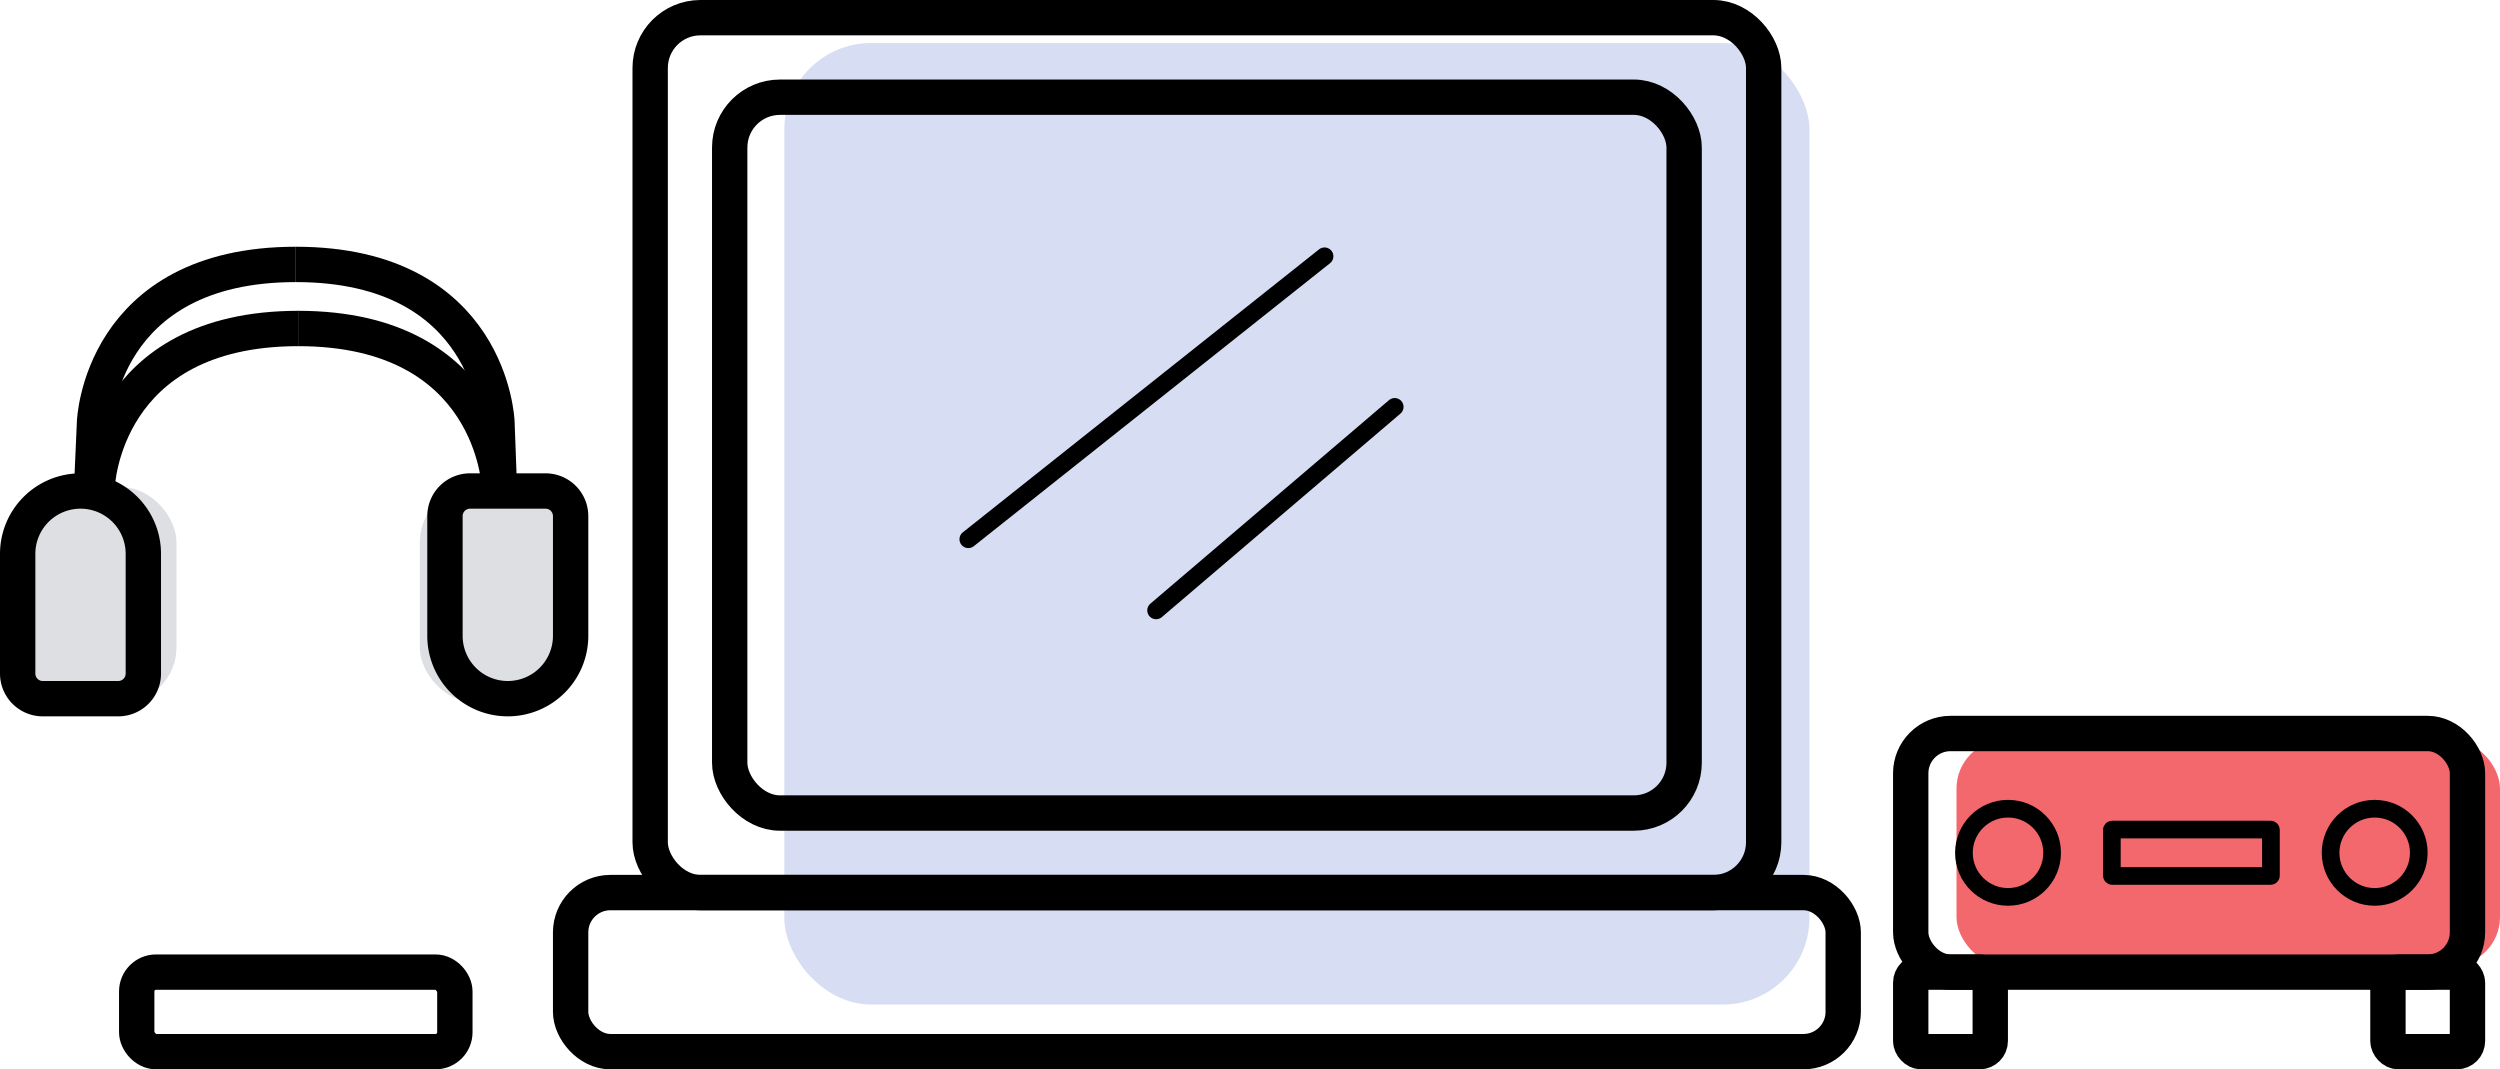 <svg xmlns="http://www.w3.org/2000/svg" viewBox="0 0 282.89 121"><defs><style>.cls-1{fill:#d7def4;}.cls-2{fill:#dedfe3;}.cls-3{fill:#f2686d;}.cls-4,.cls-5,.cls-6{fill:none;stroke:#000;stroke-miterlimit:10;}.cls-4{stroke-width:4px;}.cls-5{stroke-linecap:round;}.cls-5,.cls-6{stroke-width:2px;}</style></defs><g id="Capa_2" data-name="Capa 2"><g id="Layer_2" data-name="Layer 2"><rect class="cls-1" x="88.75" y="4.87" width="116" height="108.8" rx="9.81"/><rect class="cls-2" x="47.5" y="55.13" width="18" height="24.36" rx="6.22"/><rect class="cls-2" x="1.97" y="55.13" width="18" height="24.36" rx="6.22"/><rect class="cls-3" x="221.39" y="83.71" width="61.5" height="25.58" rx="5.52"/><rect class="cls-4" x="73.57" y="2" width="126" height="99" rx="5.69"/><rect class="cls-4" x="64.57" y="101" width="144" height="18" rx="4.5"/><rect class="cls-4" x="216.21" y="83" width="63" height="27" rx="4.5"/><rect class="cls-4" x="82.57" y="11" width="108" height="81" rx="5.69"/><line class="cls-5" x1="109.57" y1="61.02" x2="149.88" y2="29"/><line class="cls-5" x1="130.82" y1="69.07" x2="157.82" y2="46.04"/><rect class="cls-4" x="216.21" y="110" width="9" height="9" rx="1.2"/><rect class="cls-4" x="270.21" y="110" width="9" height="9" rx="1.2"/><rect class="cls-6" x="238.97" y="93.87" width="18" height="5.25" rx="0.04"/><circle class="cls-6" cx="227.22" cy="96.5" r="4.99"/><circle class="cls-6" cx="268.71" cy="96.5" r="4.99"/><path class="cls-6" d="M33.47,38v0Z"/><rect class="cls-4" x="15.47" y="110" width="36" height="9" rx="2.19"/><path class="cls-4" d="M9.11,55.56h0a7.11,7.11,0,0,1,7.11,7.11V76.22a2.84,2.84,0,0,1-2.84,2.84H4.84A2.84,2.84,0,0,1,2,76.22V62.67a7.11,7.11,0,0,1,7.11-7.11Z"/><path class="cls-4" d="M57.47,55.56h0a7.11,7.11,0,0,1,7.11,7.11V76.22a2.84,2.84,0,0,1-2.84,2.84H53.2a2.84,2.84,0,0,1-2.84-2.84V62.67A7.11,7.11,0,0,1,57.47,55.56Z" transform="translate(114.93 134.62) rotate(-180)"/><path class="cls-4" d="M11,55s.64-17.83,22.77-17.83"/><path class="cls-4" d="M56.5,55s-.64-17.83-22.76-17.83"/><path class="cls-4" d="M10.38,55l.32-7.25s.64-17.83,22.77-17.83"/><path class="cls-4" d="M56.5,55l-.27-7.25s-.64-17.83-22.76-17.83"/></g></g></svg>